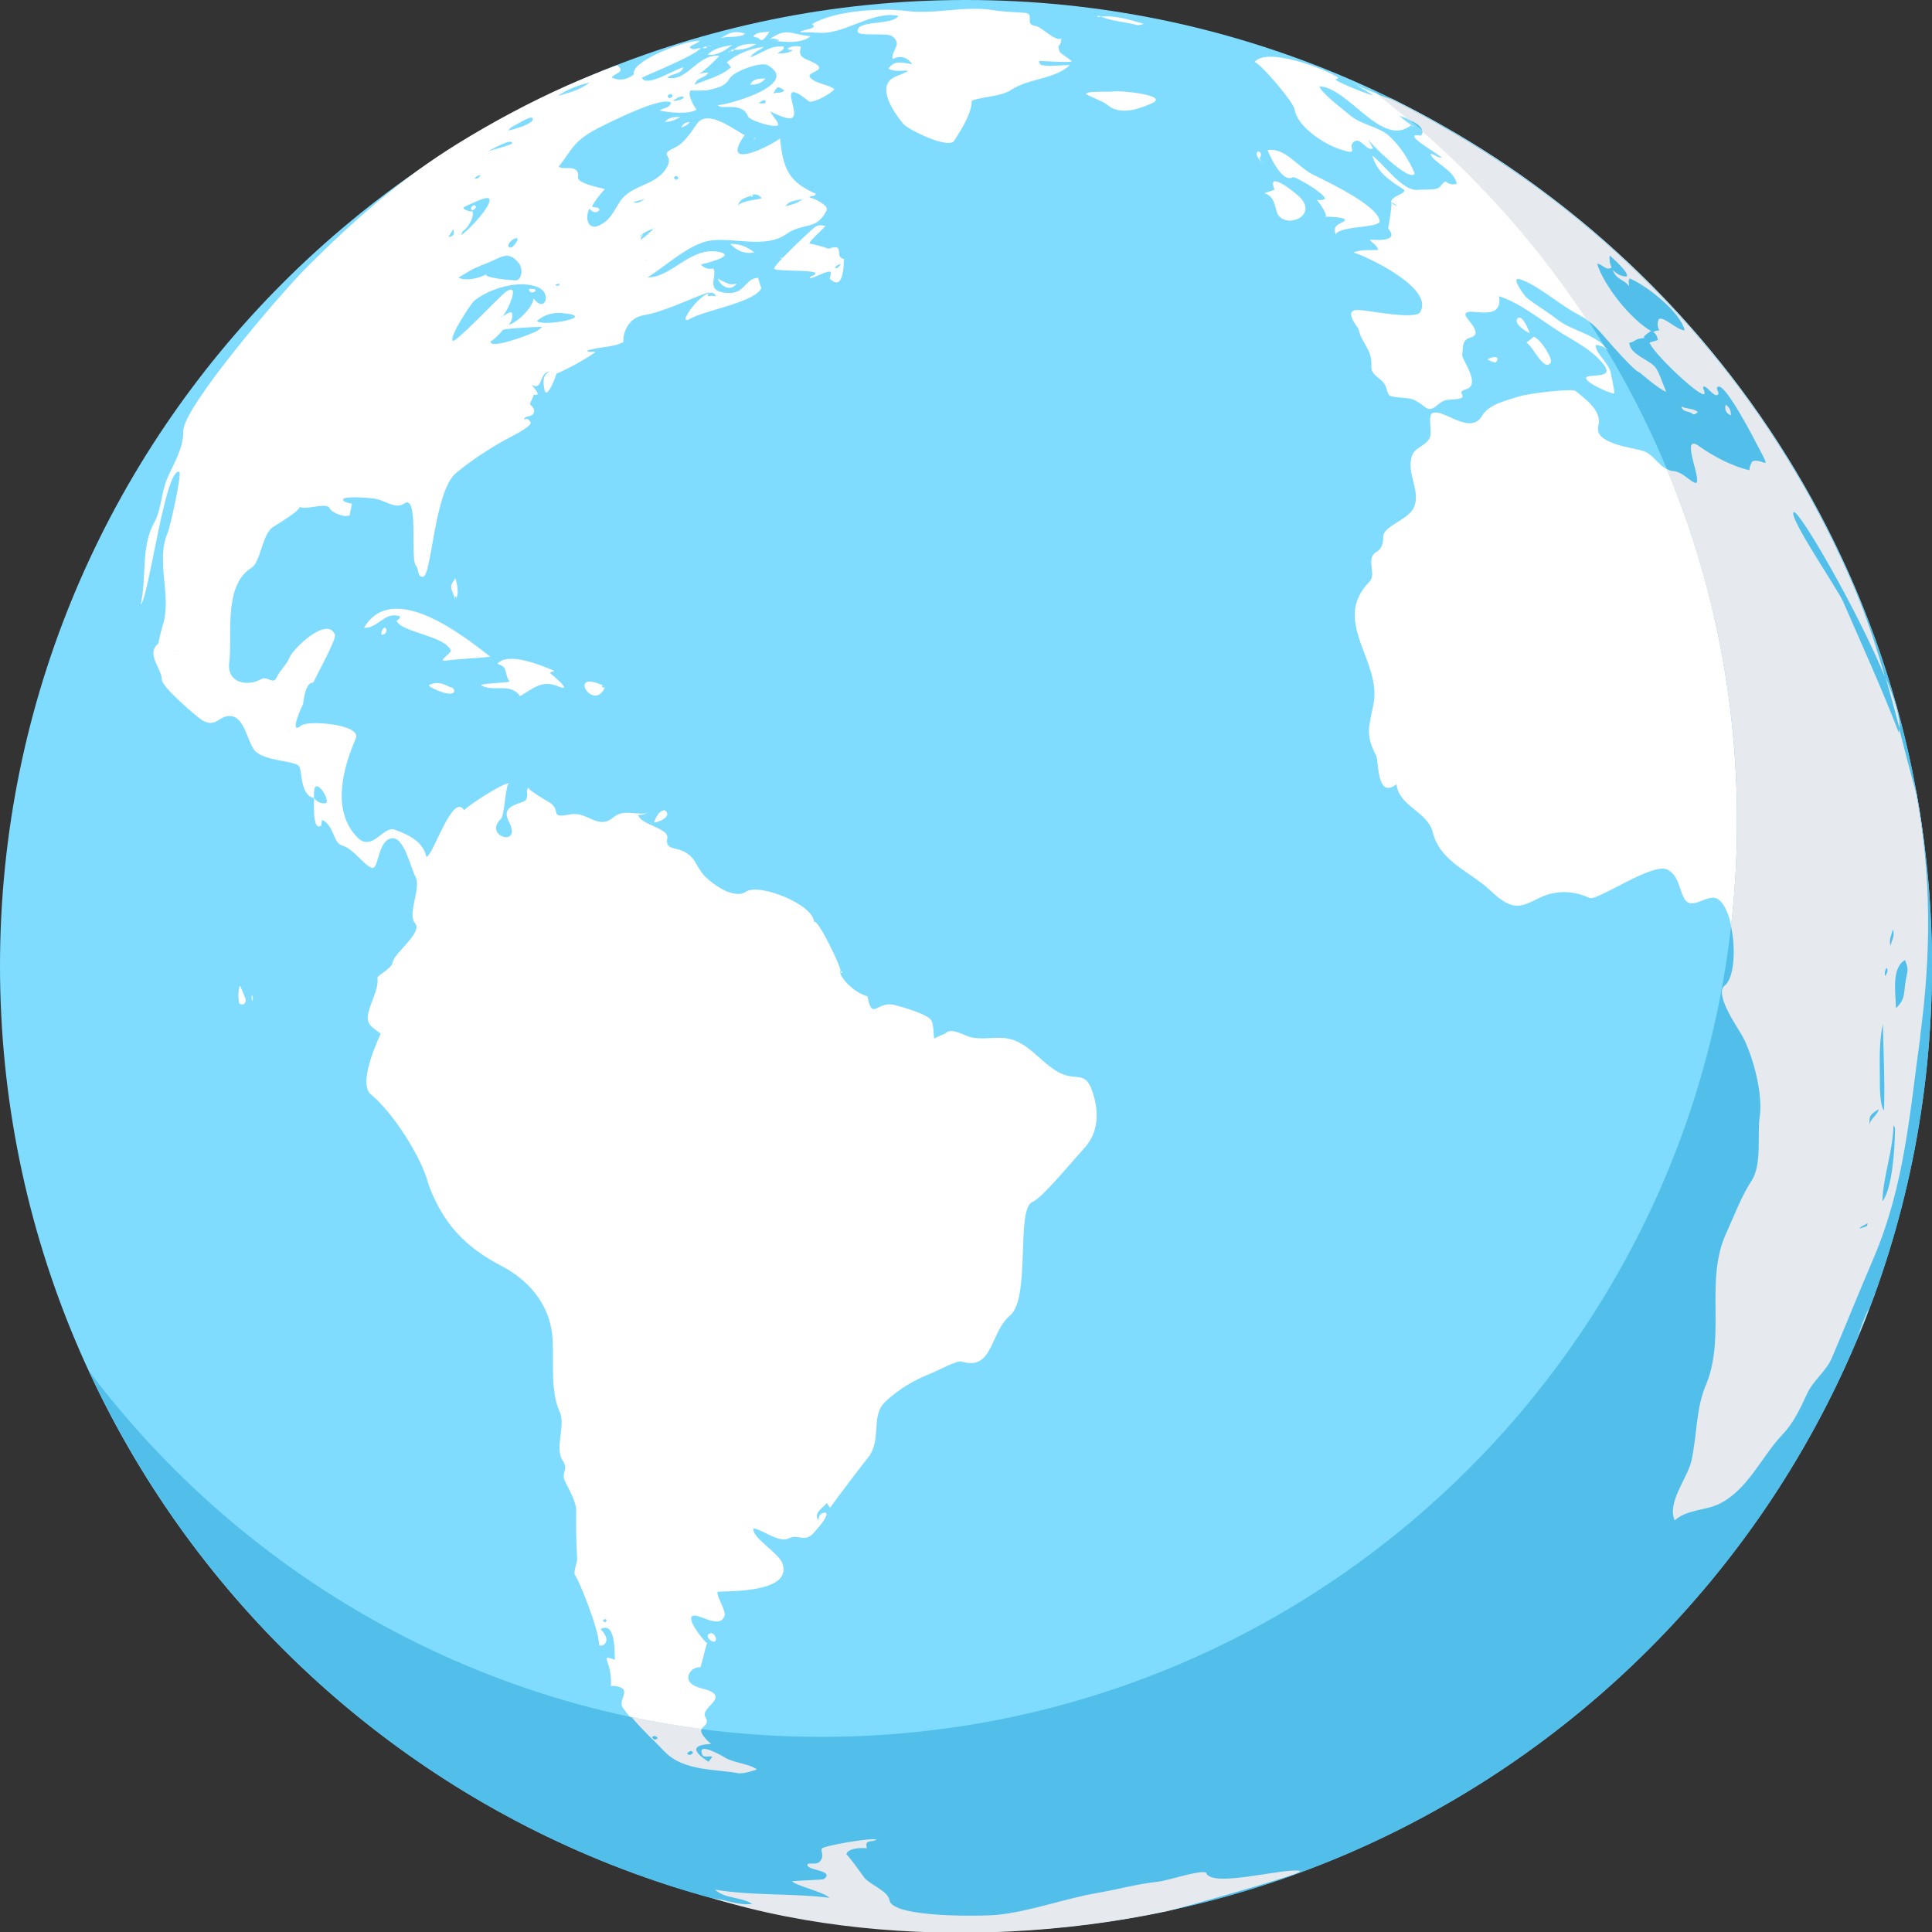 <?xml version="1.0" encoding="UTF-8"?><svg id="_レイヤー_2" xmlns="http://www.w3.org/2000/svg" viewBox="0 0 102.27 102.28"><rect x="0" y="0" width="102.27" height="102.28" fill="#333333" stroke="none"/><defs><style>.cls-1{fill:#fff;fill-rule:evenodd;}.cls-1,.cls-2,.cls-3,.cls-4{stroke-width:0px;}.cls-2{fill:#52bfeb;}.cls-3{fill:#80dcff;}.cls-4{fill:#e6eaee;}</style></defs><g id="_レイヤー_1-2"><path class="cls-3" d="m102.27,51.13c0,28.24-22.89,51.13-51.14,51.13S0,79.37,0,51.13,22.89,0,51.13,0s51.14,22.89,51.14,51.13Z"/><path class="cls-1" d="m39.16,93.88c.21.04.76-.15.92-.19-.38-.31-1.2-.34-1.69-.63.04.02-1.54-.94-1.2-.15.08.19.38.02.52.11-.19.29-.27.2-.06.33,0,0-1.75-.95,0-1.01-1.22-1.1.08-.76-.31-1.45-.27-.47,1.03-.92.33-1.33-.32-.19-.69-.16-1.03-.4-.48-.34-.03-.96.43-.9.04,0,.28-1.1.36-1.28-.13-.06-1.03-1.17-.81-1.41.26-.28,1.44.73,1.73-.02.11-.27-.41-.99-.37-1.29.53-.05,4.02.08,3.43-1.52-.21-.55-1.67-1.39-1.52-1.84.51.08,1.35.81,1.9.52.45-.23.8.26,1.28-.27.08-.1.86-.92.64-1.08-.24,0-.37.13-.39.41-.27-.37.2-.64.45-.91.06.08.11.17.18.24.29-.44,1.91-2.55,1.95-2.59.83-.96.15-2.25.96-3.02.75-.7,1.56-1.16,2.49-1.53.29-.12,1.31-.66,1.53-.6,1.71.53,1.5-1.52,2.59-2.44,1.1-.92.29-5.66,1.19-6.01.49-.19,1.95-1.98,2.7-2.8.74-.79.83-1.8.54-2.8-.43-1.53-.87-.66-1.97-1.32-.89-.53-1.57-1.59-2.67-1.74-.64-.09-1.32.11-1.96-.08-.27-.08-1-.53-1.28-.15.05-.06-.59.24-.55.25-.07-.04-.01-.83-.22-1.03-.33-.32-1.48-.64-1.89-.75-.95-.24-1.19.89-1.44-.46-.79-.21-1.57-1.13-1.43-1.36.07-.1-1.22-2.83-1.4-2.57-.01-.92-2.86-2.06-3.58-1.62-.65.47-1.84-.42-2.24-.85-.45-.49-.44-1.01-1.19-1.32-.32-.14-.87-.07-.76-.62.13-.59-1.4-.7-1.54-1.27.22.04.4-.07.6-.12-.59.21-1.32-.23-1.9.25-.85.71-1.36-.33-2.3-.15-1.18.23-.39-.21-1.13-.66.31.19-1.39-.78-.99-.74-.36-.04.05.58-.35.72-.62.23-1.15.36-.75,1.11.68,1.35-1.42.72-.43-.21.18-.16.23-1.92.43-1.86-.25-.09-2.17,1.16-2.39,1.42-.61-.98-1.65,2.44-2,2.47-.18-.84-.98-1.18-1.67-1.44-.6-.23-1.2,1.2-1.98.41-1.38-1.4-.78-3.65-.08-5.25.3-.74-2.55-.97-2.9-.67-.7.57.1-1.17.1-1.12.08-.7.24-1.17.55-1.16.18-.42,1.24-2.31,1.14-2.54-.43-1-2.23.77-2.4,1.21-.18.44-.52.68-.69,1.07-.17.39-.5-.09-.79.07-.77.44-1.88.21-1.71-.92.17-1.36-.34-4.04,1.18-4.97.46-.29.54-1.64,1.07-2.11.07-.06,1.61-.95,1.46-1.13.23.24,1.43-.24,1.59.08.11.26.82.53,1.08.38-.02.03.11-.6.11-.61-.02,0-.49-.07-.47-.22.05-.21,1.49-.07,1.54-.06.68.05,1.19.62,1.7.27.79-.54.3,2.98.62,3.3.17.19.05.61.38.58.45-.05.59-4.56,1.75-5.5.85-.69,1.77-1.3,2.71-1.81.3-.16,1.08-.53,1.24-.82-.04-.14-.18-.32-.34-.17-.05-.27.42-.11.5-.39.09-.29-.24-.38-.2-.49-.01.02.29-.59.19-.51.01.02.01.04.02.06.48.08-.1-.44-.12-.52.61.32.36-.67.96-.72-.43.18-.35.66-.29.96.12.64.69-.89.62-.83.57-.24,1.47-.72,2.08-1.15-.14-.06-.29.05-.46-.07.63-.23,1.33-.15,1.94-.46-.03-.63.35-1.3,1.06-1.42,1.09-.18,2.37-.84,3.46-1.22-.16.38.1.09.39.23-.36-.93-2.29,1.71-1.37,1.17.78-.45,3.4-.86,3.76-1.61-.01-.04-.18-.55-.17-.55-.64,0-.7.8-1.5.8-1.45-.02-.58-.91-.88-1.3-.25.06-.47-.01-.65-.21.14-.03,1.93-.45.99-.66-1.53-.33-2.55,1.38-3.81,1.34.94-.57,2.22-1.8,3.36-1.95,1.22-.16,2.9.43,3.97-.33.95-.66,1.6-.17,2.14-1.25.16-.29-.69-.66-.92-.71.1-.11.29,0,.36-.18-1.43-.64-1.73-1.28-1.9-2.93-.73.53-3.18,1.67-1.87-.18-.47-.2-1.95-1.44-2.53-.59-.27.38-.68,1.03-1.12,1.23-.97.44-.11.36-.44,1.01-.55,1.07-1.88.92-2.51,1.87-.39.59-.52,1.01-1.14,1.28-.54.24-.74-.4-.48-.9.19.21.37.24.52.09.04-.23-.29-.12-.39-.21.19-.33.42-.64.69-.92-.1-.05-1.47-.27-1.42-.63.09-.75-.85-.34-1.02-.56.73-.92.74-1.36,2.17-2.08.5-.25,3.26-1.66,3.77-1.31-.07.32-.41.25-.59.42.4.1,1.55.23,1.95-.05-.09-.07-.55-.84-.31-1.02-.04.03.79.01.86,0,.44-.11.93-.16,1.18-.61.22-.4,1.68-.92,2.02-.72,1.91,1.08-2.59,2.23-2.63,2.1.09.32,1.3-.22,1.6.62.07.2,1.45.64,1.59.45.08-.1-.39-.6-.42-.72,1.45.7,1.37.34,1.13-.63-.22-.92.85.06.91.09.24.13,1.22-.43,1.36-.64-.35-.27-.96-.27-1.27-.6-.29-.28.75-.35.39-.66-.43-.37-1.14-.27-.89-.98-.25-.07-.49-.04-.71.09.06.13.21.03.26.1-.24.15-.51.17-.78.16.08-.12.33-.12.33-.36-.75-.09-1.14.36-1.79.56.18-.27.49-.35.72-.55-.71.09-1.4.36-1.96.82.09.08.17.17.22.27-.55.48-1.28.63-1.92.92.11-.43.57-.33.72-.65-.23,0-.46.05-.67.16.27-.04,1.08-.84,1.26-1.04-1.17-.13-1.65,1.37-2.75,1.16.23-.27.69-.13.85-.55-.41.05-1.95,1.09-2.2.55-.01-.04,2.81-1.16,3.11-1.57-.19-.02-.4.17-.58-.05.14-.16.37-.16.53-.34-.92,0-3.69,1.12-3.48,1.77-.36.29-.74.37-1.18.18.17-.27.77-.27.29-.66-.89.33-1.76.69-2.63,1.07-1.98.88-3.94,1.93-5.79,3.07-3.06,1.89-5.59,4.13-8.11,6.66-1.34,1.36-6.45,7.32-6.44,8.57.02.92-.52,1.73-.87,2.56-.28.68-.3,1.62-.65,2.25-.74,1.32-.4,2.85-.73,4.37.42-.31,1.29-7.28,2.04-7.02.15.05-.47,2.89-.62,3.24-.63,1.46.2,3.24-.22,4.77-.05.15-.26.92-.26,1.07-.7.54.19,1.35.18,1.94,0,.35,1.8,1.92,2.14,2.13.76.45.91-.35,1.59-.21.62.13.8,1.25,1.12,1.73.44.66,2.12.59,2.4.9.2.24.04,1.52.8,1.7,0-.09-.02-.55.09-.61.24-.14.72.71.56.87-.24.05-.46-.03-.64-.26,0,.11-.12,1.79.37,1.46.01-.1.03-.21.05-.31.63.28.59,1.22,1.04,1.35.62.17,1.09.96,1.56,1.18.42.21.31-1.48,1.11-1.56.64-.06,1,1.63,1.23,2.03.33.59-.45,2.01-.02,2.47.44.47-1.11,1.59-1.18,2.06-.05.36-.84.7-.81.84.06.4-.17.93-.31,1.31-.4,1.05-.2,1.14.48,1.63.02.02-1.26,2.56-.53,3.21,1.17.96,2.7,3.32,3.07,4.8.76,2.04,1.92,3.29,3.87,4.3,1.58.83,2.7,2.25,2.7,4.15.05,1.12-.11,2.52.37,3.57.33.73-.3,1.93.17,2.6.3.41-.09.64.09,1.03.19.41.61,1.1.61,1.58-.01.8,0,1.75.05,2.54.01.27-.23.73-.1.91.19.22,1.26,2.87,1.26,3.65,0,.19.83-.05.08-.81.89-.5.71,1.6.77,1.62-.81-.27-.29-.05-.22.98.04.61-.16.32.34.43.79.18,0,.71.29,1.13.6.86,1.51,1.65,2.13,2.31,1.02,1.07,2.77.91,3.98,1.16.17.03-.23-.05,0,0Zm3.33-83.35c-.28.25-.59.3-.91.39.23-.34.57-.28.91-.39Zm-2.66-.23c.21-.03.37.03.48.18,0,.08-1.09.13-1.25.41.14-.48.54-.4.77-.59.11.14-.23.19,0,0Zm-2.68,1.89c.23.06-.33-.05,0,0,.01,0-.06,0,0,0Zm-1.47-2.8c.1-.11.18-.1.23.05-.1.11-.18.1-.23-.05.01-.06,0,.07,0,0Zm-1.46,4.37c-.41-.03.44.01,0,0-.05,0,.06,0,0,0Zm.44-1.7c-1.42,1.33-.32.02-.73.43,0,.02,0,.04-.02.05-.12-.13.72-.47.75-.48-.18.17-.25.05,0,0Zm-.53-1.57q-.25.3-.61.23c.19-.12.44-.08.61-.23Zm6.36-5.02c-.09,0-.18,0-.33,0,.46-.38.37,0,.33,0-.09,0,.07,0,0,0Zm1.03-.68c-.16.18-.38.07-.58.16.2-.4.24-.41.58-.16Zm-5.77.47c.12-.11.26-.16.42-.15.14.2-.87.32-.42.15.06-.11-.06.02,0,0Zm-.26-.29c.17.07.15.15-.05.23-.14-.08-.12-.16.05-.23.06,0-.08,0,0,0Zm-7.45,12.72s-2.24.89-2.06.34c-.06.18.77-.63.6-.56.18-.08,1.69-.17,2.12-.17-.23.23-.44.31-.66.38-.51.19.21-.08,0,0Zm1.79-1.11c1.85.18-1.1.74-1.41.41.42-.36.91-.47,1.41-.41.15.02-.51-.06,0,0Zm-.3-11.51c.49-.32,1.02-.55,1.67-.7-.47.39-1.11.55-1.68.71h.01Zm.1,10c-.09.08-.17.08-.24,0,.12-.04.22-.08.24,0,.03.08-.02-.08,0,0Zm-.55,1.11s-.18-.04,0,0c.01,0-.06-.01,0,0Zm-.54-.94c.67.32.29,1.36-.3.55-.02.48-.86,1.3-1.32,1.4.18-.19.23-.41.18-.63-.14-.12-.42.21-.58.2.07.29,1.21-1.97.25-1.31-.35.27-2.67,2.73-2.8,2.59-.22-.22,1.02-2.03,1.11-2.1.79-.66,2.45-1.18,3.45-.71Zm-1.29-8.6c.09-.05.83-.51.93-.4.24.3-1.19.66-1.26.67.08-.18.22-.21.33-.27.26-.15-.11.06,0,0Zm.16,6.04s-.29.6-.48.38c-.14-.16.43-.63.48-.38-.03.15-.02-.07,0,0Zm-1.63-4.66c.09,0,1.29-.75,1.33-.44.02.09-1.47.47-1.33.44Zm-.33,1.24c-.08.13-.15.21-.32.2.07-.14.17-.16.32-.2Zm-.84,2.89c.17-.13.56-.75.37-1,.1.13-.72-.09-.34-.23.15-.05,1.1-.56,1.24-.41.27.28-1.17,1.79-1.46,1.92.02-.16.11-.22.19-.28.23-.18-.08.06,0,0Zm.82,1.91c1.04-.33,1.41-.92,2.04-.12.23.29.19,1.05-.36.88.15.05-1.68-.13-1.34-.32-.37.23-1.08.39-1.51.2.4-.23.76-.49,1.18-.63.26-.08-.42.14,0,0Zm-1.44-1.92c.09.24.02.37-.26.41.11-.17.18-.29.26-.41Zm-14.68,22.32c-.47-.01.37-.01,0,0-.05,0,.05,0,0,0Zm5.92,4.25c-.13.05.37-.08,0,0-.02,0,.07-.01,0,0Zm14.46,4.78c-.25-.04.29.03,0,0-.02,0,.04,0,0,0Zm2.37,42.38c-.41-.07.21-.32,0,0-.1-.01,0-.01,0,0Zm1.05-21.2c-.15-.15.09.08,0,0-.01-.02.03.02,0,0Zm.16,13.21c-.26.09.29-.11,0,0-.07.02.04-.02,0,0Zm1.4,14.23c-.19-.1-.19-.17,0-.2.2.08.21.15,0,.2-.08,0,.07.02,0,0Zm1.84.81c-.19-.04-.17-.12.06-.22.16.07.14.14-.06.22-.08,0,.05-.02,0,0Zm-3.91-5.26s-.05.02-.06.02c.06-.05.08-.06.06-.02ZM37.2,2.54h-.01s0,0,.01,0h0Zm-17.37,8.23s0,0-.01,0h.01Zm.48-.41h0,0Zm81.13,31.6h0c-1-3.68-1.75-7.32-3.27-10.89-1.81-4.24-4.19-8.24-7.07-11.84-2.71-3.4-5.86-6.45-9.35-9.05-1.69-1.27-3.46-2.43-5.3-3.47-.88-.51-1.77-.98-2.69-1.44-.4-.19-1.79-.55-2-.89.01.15.82.56.92.67-.54-.14-1.97-.75-1.98-.84.02-.06.14,0,.13-.11-.81-.51-3.83-1.63-4.43-.8.13-.16,2.08,2.09,2.13,2.49.12.88,1.5,1.81,2.37,2.1,1.22.41.31-.14.82-.42.33-.17.63.55.95.39,0,0,0-.02,0-.02-.09-.17-.18-.33-.28-.5-.09,0,2.21,2.37,2.5,1.85-.27-.64-.69-1.37-1.33-1.97-.58-.54-1.49-.59-2.11-1.13-.31-.27-1.48-1.13-1.61-1.52,1.54.05,3.32,3.31,4.87,2.05-.22-.15-.43-.31-.63-.48.29.08,1.58.49,1.14,1.04-1.22-.21,1.05,1.03,1.09,1.17-.23-.01-.38-.19-.59-.21.09.43,1.3.87,1.39,1.6-.73.11-.41-.44-.89.15-.16.19-.81.13-1.17.16-.84.07-1.78-1.37-2.41-1.81.26.8.7,1.18,1.59,1.74.44.25-.61.36-.59.72.03,0,.28.13.28.2,0,.05-.24-.16-.28-.2.09-.05-.15,1.41-.16,1.39.7.81-.93.57-.97.6.13.18.38.28.45.54-.47.03-.85-.04-1.32.13.67.2,4.33,1.89,3.53,3.17-.26.41-2.74-.1-3.2-.12-.97-.07-.07.92-.05,1.03.15.73.72,1.05.67,1.9-.04.6.57.62.77,1.13.16.45.07.49.53.55.82.1.84-.02,1.53.52.49.38.68-.36,1.26-.38,1.45-.06.21-.36.91-.55.86-.24-.24-1.59-.19-1.85.07-.36-.05-.75.43-.89.73-.19-.2-.96-.25-1.17-.14-.6,2.03.52,1.77-1.02,1.25.39,2.53,1.53,3.69,2.18.68.41,1.36.8,1.86,1.45.59.77-.85.46-.94.68-.09.24,1.27.85,1.49.84.03-.14-.16-.92-.18-1.06-.07-.54-.85-1.08-.8-1.51.25.02.48.12.67.28-.73-.91-1.91-.99-2.75-1.66-.51-.41-1.14-.75-1.63-1.17,0,0-.89-1.13-.27-.92.97.34,2.04,1.33,3.04,1.85.79.42.99.67,1.57,1.35.23.27,1.45,1.68,1.72,1.72-.01,0,.99.89,1.4,1.02-.18-.41-.34-.93-.54-1.25-.27-.44-1.41-.7-1.41-1.36.26.02.29-.25.84-.23-.3-.01.36-.43.32-.37-1.06-.6-2.49-2.37-2.87-3.57.29.01.45.4.77.2-.1-.2-.13-.42-.1-.64.09.09,1.08.95.89,1.12-.28,0-.52-.13-.72-.35.14.51.64.52.85.86.02-.14-.07-.25.04-.41.88.37,2.66,1.76,2.91,2.74-.38.04-1.13-.78-1.38-.58-.08.2-.07.4.04.59-.11,0-.22.03-.32.08.14.11.22.26.24.43-.14.05-.29.09-.44.13.12.49,2.72,2.96,2.9,2.72.06-.09-.11-.34-.06-.37.14-.16.54.55.76.42.17-.11-.17-.33.02-.43.4-.2,1.95,2.84,2.14,3.2.75,1.41.25.55-.32.75-.09.14-.15.29-.16.47-.91-.21-1.9-.73-2.64-1.26-1.17-.85.38,2.3-.3,1.9-.4-.23-.63-.56-1.13-.6-.71-.07-.91-.83-1.57-1.05-.54-.18-2.65-.37-2.37-1.34.22-.83-.84-1.51-1.2-1.83-.18-.16-2.52.14-2.91.26-.65.21-1.67.42-2.03,1.02-.62,1.12-2.05-.36-2.63-.12-.3.12,0,1.04-.17,1.34-.23.44-.81.47-.95.99-.25.96.48,1.75.14,2.63-.27.7-1.62,1-1.64,1.58,0,.31-.06.65-.35.81-.62.35.02,1.16-.37,1.57-2.08,2.11.67,4.19.2,6.51-.26,1.31-.42,1.59.15,2.72.13.29.03,2.33,1.07,1.5.13,1.19,1.66,1.44,1.93,2.57.33,1.35,1.65,1.94,2.67,2.74.41.32.76.74,1.24.98.84.43,1.4-.23,2.21-.46.73-.21,1.48-.13,2.17.19.39.19,3.32-1.89,4.12-1.5.58.29.62,1,.88,1.51.38.72,1.19-.22,1.73.02.96.43,1.25,3.95.43,4.59-.61.45.78,2.37.98,2.76.55,1.09,1.05,2.98.87,4.19-.13.98.13,2.52-.43,3.38-.56.86-.88,1.77-1.33,2.75-1.16,2.5-.05,5.35-1.04,7.95-.6,1.33-.49,2.75-.82,4.15-.21.9-1.3,2.19-.88,3.13.66-.59,1.63-.51,2.37-.88,1.51-.75,2.23-2.49,3.33-3.66.58-.62.95-1.39,1.3-2.15.33-.72,1-1.18,1.31-1.89.77-1.79,1.47-3.56,2.24-5.35,1.62-3.85,1.89-7.55,2.45-11.68.6-4.38.61-8.54-.21-12.9Zm-3.86-10.16c-.2-.51-2.93-4.51-2.61-4.73.36-.23,6.19,10.08,5.56,11.68-.9-2.35-1.95-4.64-2.95-6.95,0-.02.21.47,0,0Zm2.5,18.24c-.11-.29.04-.53.12-.87.12.35-.07.6-.12.87Zm-.3,1.62c-.01-.18-.02-.32.1-.45.08.17,0,.29-.1.45Zm-.97,13.23c-.1.04-.21.07-.32.11-.19,0,.35-.26.38-.27-.03.09-.03.13-.06.16-.08.11.03-.04,0,0Zm.15-5.38c0-.48.01-.51.5-.82-.1.35-.44.5-.5.82Zm.55-2.5c0-.9-.04-1.95.16-2.82.04,1.52.11,3.06.06,4.58-.24-.32-.22-1.38-.22-1.76,0-.33,0,.31,0,0Zm.8,2.86c-.01.82-.13,3.05-.67,3.69.06-1.39.56-2.64.59-4.02.12.13.09.23.08.32,0,.1,0-.09,0,0Zm.64-8.35c-.23.98,0,1.28-.59,1.83,0-.73-.27-2.12.48-2.55.09.24.18.43.11.72-.1.4.07-.29,0,0Zm-32.1,47.49c.07.15-6.43,1.98-7.1,2.12-2.71.57-5.45.93-8.21,1.06-5.25.26-10.75-.22-15.8-1.76.65.07,1.44.41,2.1.3-.63-.39-1.41-.25-1.97-.75,2.1.35,4.12.19,6.05.43-.2-.27-1.96-.69-1.95-.88.25-.02,1.61-.06,1.66-.11.64-.49-1.02-.43-.86-.79.05-.1.5.06.66-.15.25-.33,0-.51.1-.68.07-.14,2.62-.59,2.89-.47-.3.18-.64-.03-.51.46-.26-.04-1.05-.02-1.09.33.02-.09.86,1.09.89,1.14.29.47,1.31.74,1.4,1.29.16.93,5.01.84,5.73.76,1.81-.21,3.5-.85,5.28-1.16,1.06-.19,2.12-.49,3.19-.59.51-.05,2.16-.63,2.55-.49.24.86,4.11-.26,5.01-.09.01.02-.14-.02,0,0Zm29.45-28.22c.2-.53.37-1.07.63-1.58-.16.55-.39,1.06-.63,1.58Zm.84-2.12c.03-.07.05-.13.08-.19,0,.08-.05.13-.08.19ZM43.21,1.74c-.27-.05-.57-.01-.86-.05.15-.14,1.01-.16.63-.41,1.18-.72,3.65-.87,5-.7,1.53.19,3.05-.28,4.55-.05.61.1,1.14.11,1.74.15.53.06-.07.6.53.69.35.05,1.06.85,1.38.67-.02.56-.26.17-.09.69.04.12.67.47.64.52-.06.08-1.76-.04-1.68-.02-.13-.02.03.27.14.22.34.09,1.07-.02,1.44,0-.85.77-2.13.68-3.09,1.3-.58.38-1.46.34-2.1.58,0,.65-.5,1.45-.93,2.12-.31.47-2.47-.61-2.69-.89-.47-.56-1.55-2.06-.38-2.52,1.41-.56,0-.1-.41-.41.34-.47.71-.31,1.26-.23-.28-.38-.62-.48-1.03-.28-.14-.41.58-.78-.05-1.21-.27-.19-1.77.03-1.81-.23-.09-.65,1.82-.31,2.16-.84-1.43-.3-2.96,1.09-4.35.88-.27-.05.25.04,0,0Zm26.92,9.75c.23-.03-.29-.76-.42-.91.16.02.3.03.44-.07-.12-.33-1.61-1.19-1.71-1.13-.57.35-1.27-1.22-1.34-1.44.96-.13,1.57.9,2.44,1.32.74.36,3.4,1.63,3.49,2.43.06.4-2.03.23-2.33.71-.24-.59.52-.58.49-.77-.02-.14-.95-.17-1.06-.16-.06,0,.32-.05,0,0Zm-27.24.75c-.14.11-1.96,1.82-1.91,1.98.04.16,1.88.05,2.19.22-.02.21-.27.1-.31.29.24,0,.98-.46,1.11-.33.01.11,0,.23-.06.34.81.8.73-.94.77-1.03-.57-.08.13-.88-.84-.54.06-.02-1.04-.33-.99-.26-.09-.09.79-.85.85-.95-.51-.12-.58.1-.82.28-.31.22.06-.05,0,0Zm1.78,1.89c.07.07-.13.07,0,0,.01.01-.02.01,0,0Zm-.41-.04c.05-.06.36-.19.17-.01-.06.12-.33.2-.17.01.02-.03-.04.04,0,0Zm-1.28-2.09h0s0,0,0,.01t-.02-.01Zm-1.63,1.64s.08,0,.12.03c-.05,0-.25,0-.12-.03.05,0-.03,0,0,0Zm-17.75,21.33c-.5.05.33-.39.26-.55-.34-.78-2.66-.95-2.87-1.57.1-.04.17-.11.2-.21-.8-.33-1.2.65-1.92.59,1.49-2.53,5.19.36,6.68,1.53-.78.1-1.56.1-2.34.21-.06,0,.43-.06,0,0Zm1.93,1.35c-.37-.16,1.22-.15,1.44-.24-.32-.49-.03-.75-.64-.94.56-.68,2.42.12,3.01.37-.05.09-.17,0-.22.12.05.04,1.28,1.05.45.71-.9-.39-1.4.15-2.04.51-.5-.72-1.33-.22-1.99-.54-.08-.03.15.07,0,0Zm43.29-25.87c.87.9-.48,1.59-1.09,1.02-.3-.31-.12-1.03-.81-1.25.18-.05.37-.11.55-.18-.47-1.11,1.13.18,1.35.41.19.21-.07-.07,0,0Zm-11.32-5.47c-.05-.18,1.25-.1,1.46-.14.35-.06,2.95.2,2.03.62-.71.32-1.74.68-2.41.06-.17-.14-1.08-.5-1.09-.54-.03-.12.05.17,0,0Zm23.67,12.85c.3,0,1.05,1.16.92,1.36-.35.54-.93-.85-1.29-1.06.13-.09.25-.18.37-.29ZM40.72,2.1c.89-.67,1.09-.29,2.19-.18-.35.32-1.2.39-2.19.18.25-.19,1,.21,0,0Zm19.52-.76c-.65-.18-1.34-.21-1.97-.46.75-.09,1.67.21,2.2.36.18.05-.28.09-.23.1-.65-.18.06.01,0,0Zm-1.97-.46c-.07.01-.15.01-.21.02.07-.07.14-.08.21-.02-.07.01-.03,0,0,0ZM23.81,36.37c.14.01.22.09.24.22-.09.37-1.24-.15-1.36-.31.4-.23.77-.1,1.12.09Zm8.23-.03c-.6,1.49-2.14-1.04,0,0-.09.21-.36-.18,0,0Zm2.38,7.23h0s.05-.06.11-.06c-.03.02-.07.04-.11.06Zm.21-.04s.16-.61.55-.64c.46.29-.33.67-.55.64-.04,0,.5.06,0,0ZM39.47,1.78c-.41.27-.9.09-1.32.25.59-.41.86-.37,1.32-.25-.41.27-.07-.02,0,0Zm-15.37,29.98c-.16-.61-.4-.62.01-1.15.16.57.16.92-.01,1.15-.07-.25.17-.24,0,0Zm-11.09,21.15c-.01.23-.12.31-.32.23-.08-.06-.11-.8.02-.96.1.24.21.48.3.73.04.1-.1-.25,0,0ZM38.65,12.91c.48-.01.86.13,1.28.45-.56.11-.92-.11-1.28-.45Zm42.34,4.73h0c-.14-.04-.97-.54-.63-.81.24-.18.59.73.62.81Zm8.59,4.27c-.16-.16-.5-.05-.58-.39.29.15.6.08.88.3-.11.08-.21.18-.3.09-.16-.16.09.09,0,0ZM40.19,2.06c-.08-.12-.23-.04-.31-.15.24-.26.56-.17.85-.25-.01.03-.35.66-.53.4-.08-.12.05.08,0,0Zm-1.43.32c-.38.29-.77.57-1.3.52.35-.37.83-.43,1.3-.52Zm-.14,12.66c.11.02.21,0,.38-.02-.51.61-1.09-.25-.97-.28-.09.02.56.3.59.3.11.02-.19-.03,0,0Zm.21-12.41c.35-.29.77-.33,1.2-.3-.37.22-.76.33-1.2.3Zm40.02,16.45c-.4-.06.75-.42.33.11-.12-.01-.24-.05-.33-.11-.07-.01.12,0,0,0Zm12.77,2.92c-.25-.12-.34-.28-.27-.57.2.15.29.31.27.57ZM39.71,4.48c.15-.26.3-.33.81-.32-.25.28-.51.33-.81.32Zm-3.69,1.71c-.29.16-.51.27-.82.26.22-.26.48-.25.82-.26Zm30.69,2.11c-.06.11,0,.19.08.27-.09-.04-.45-.49-.17-.55.13.05.16.15.1.29-.06.11.04-.07,0,0Zm-46.25,25.04c-.01.18-.1.26-.26.26-.08-.15.18-.57.26-.26.02.1-.02-.06,0,0Zm17.21,53.11c.13.05.21.15.23.3,0,.45-.81-.24-.23-.3.09-.01-.13,0,0,0Zm-1.16-79.99c-.1.15-.23.22-.45.29.11-.24.26-.28.45-.29ZM13.39,52.82c-.04.52-.15-.49,0,0,0,.07-.02-.05,0,0ZM39.94,7.31s.04,0,.06.01c-.06.04-.17.04-.06-.01Zm-2.28-4.88c-.06,0-.12.02-.18.03.05-.04.12-.05.18-.03Zm-.2.04s.01,0,.02,0c0,0-.02,0-.02,0Zm-.25.07s0,0,0,0c0,0,0,0,0,0Zm0,0c.06-.08.15-.07.23-.07-.06.09-.14.1-.23.07Zm1.63.09h0s0,0,0,0Zm0,0c-.02.1-.09.08-.16.08.02-.08.08-.09.16-.08Zm-18.81,52.38c-.11-.08.07.07,0,0-.05-.03.06.05,0,0ZM74.7,6.64c.32.09.02.07,0,0,0,0,.02.05,0,0Zm-7.9,1.94s0,0,0,0c.03,0,.04.03.03.07,0-.02-.01-.04-.02-.06,0,0,0,.02,0,0Zm-28.14-5.87h.01s0,0-.01,0c0,0,0,0,0,0Zm-.1.02s.06,0,.09-.02c-.04.07-.08.07-.09.02.03,0,0,0,0,0Zm46.59,15.81h0s0,0,0,0h0Zm-40.59,32.97c-.15-.13.11-.1,0,0-.02-.01.04-.03,0,0Zm24.31,47.51s-.02,0-.03,0c0-.02.01-.04.03-.03,0,0,0,.01,0,.02Zm-.03.01s0,0,0,0h0ZM27.99,15.3s.5-.06.33.13c-.18.1-.29.05-.33-.13.06,0,0,.11,0,0Zm-2.98-4.16c-.13-.09-.1-.18.08-.28.16.06.14.16-.08.28-.06,0,.11-.03,0,0Z"/><path class="cls-2" d="m72.59,4.71c11.76,8.85,19.36,22.91,19.36,38.76,0,26.77-21.7,48.47-48.48,48.47-15.84,0-29.9-7.6-38.75-19.35,8.11,17.52,25.84,29.68,46.41,29.68,28.25,0,51.14-22.9,51.14-51.13,0-20.58-12.16-38.3-29.69-46.42Z"/><path class="cls-4" d="m91.62,21.99c-.25-.12-.34-.28-.27-.57.2.15.29.31.27.57Zm-52.46,71.89c-1.21-.25-2.95-.09-3.98-1.16-.5-.53-1.19-1.15-1.75-1.83,1.22.26,2.46.46,3.71.62-.07.14-.02.34.5.81-1.76.06,0,1.01,0,1.01-.21-.13-.12-.04.06-.33-.13-.09-.43.08-.52-.11-.34-.79,1.24.17,1.2.15.48.29,1.3.32,1.69.63-.16.04-.69.23-.91.19-.05-.01-.15-.03,0,0Zm-4.5-1.99c-.18.03-.18.1,0,.2.2-.05.19-.12,0-.2Zm1.91.79c-.23.11-.25.18-.06.22.2-.08.22-.16.06-.22ZM89.88,21.81c-.28-.22-.6-.14-.88-.3.08.34.42.23.58.39-.11-.11-.03-.03,0,0,.09.09.19-.01.3-.09Zm-4.9-3.37c.06.03.12.05.17.1-.07-.08-.15-.12-.22-.19.02.03.03.06.05.09Zm.17.1h0s0,0,0,0h0Zm-45.97,75.35h0c.06.01.04,0,0,0Zm58.46-61.94c-.03-.06-.06-.14-.06-.13.02.05.04.09.06.13Zm-28.83,67.08c-.95-.15-4.73.94-4.97.09-.39-.13-2.04.44-2.55.49-1.07.11-2.13.41-3.19.59-1.78.31-3.48.96-5.28,1.16-.73.08-5.57.17-5.73-.76-.09-.55-1.11-.83-1.4-1.29-.03-.05-.88-1.23-.89-1.14.05-.35.84-.37,1.09-.33-.13-.5.22-.29.51-.46-.26-.12-2.81.33-2.89.47-.1.17.16.34-.1.68-.16.21-.61.06-.66.15-.15.35,1.5.3.86.79-.05.04-1.41.08-1.66.11-.01.18,1.75.6,1.95.88-1.93-.25-3.95-.09-6.05-.43.56.5,1.34.36,1.97.75-.66.11-1.45-.23-2.1-.3,5.05,1.54,10.55,2.02,15.8,1.76,2.77-.14,5.51-.49,8.21-1.06.67-.14,7.17-1.98,7.1-2.12-.08-.01-.06,0-.04,0Zm32.13-47.47s0,0,0-.01c-.05.22-.03.11,0,.01Zm-1.13-15.72c.26.9.5,1.8.74,2.71.05-.52-.24-1.51-.74-2.71Zm1.84,19.03c-.57,4.13-.83,7.83-2.45,11.68-.77,1.79-1.48,3.57-2.24,5.35-.31.71-.98,1.17-1.31,1.89-.35.76-.71,1.54-1.3,2.15-1.1,1.16-1.82,2.91-3.33,3.66-.74.37-1.71.29-2.37.88-.42-.94.67-2.23.88-3.13.32-1.4.22-2.82.82-4.15,1-2.6-.12-5.45,1.04-7.95.45-.98.77-1.89,1.33-2.75.56-.86.29-2.41.43-3.38.17-1.21-.32-3.1-.87-4.19-.19-.39-1.59-2.31-.98-2.76.51-.41.59-1.96.33-3.15.21-1.82.32-3.67.32-5.54,0-6.62-1.33-12.92-3.73-18.66.1.05.19.1.31.11.5.04.73.38,1.13.6.68.39-.87-2.75.3-1.9.74.53,1.73,1.05,2.64,1.26.01-.17.07-.32.16-.47.57-.2,1.07.66.32-.75-.19-.36-1.74-3.4-2.14-3.2-.19.1.15.32-.02.43-.21.14-.62-.57-.76-.42-.05.04.12.29.06.37-.18.25-2.78-2.22-2.9-2.72.15-.04.29-.08.44-.13-.02-.17-.1-.32-.24-.43.1-.06.21-.08.32-.08-.11-.19-.12-.39-.04-.59.25-.2,1,.61,1.38.58-.24-.98-2.02-2.37-2.91-2.74-.11.15-.02.27-.04.41-.21-.34-.71-.35-.85-.86.2.22.43.34.72.35.2-.17-.8-1.03-.89-1.12-.03.22,0,.43.1.64-.31.2-.47-.19-.77-.2.38,1.2,1.81,2.97,2.87,3.57.04-.06-.61.36-.32.37-.55-.02-.58.25-.84.23,0,.66,1.13.92,1.41,1.36.21.32.36.84.54,1.25-.4-.14-1.41-1.03-1.4-1.02-.27-.05-1.49-1.46-1.72-1.72-.44-.51-.66-.78-1.08-1.06-2.44-3.71-5.38-7.07-8.72-9.99,0-.26-.38-.48-.72-.62-.55-.46-1.12-.92-1.69-1.35.36.13.7.24.87.32.91.45,1.81.93,2.69,1.44,1.84,1.05,3.61,2.21,5.3,3.47,3.48,2.6,6.63,5.65,9.35,9.05,2.88,3.6,5.26,7.6,7.07,11.84.67,1.58,1.18,3.16,1.64,4.76-1.47-3.58-4.58-8.92-4.84-8.75-.32.22,2.41,4.21,2.61,4.73.12.27.1.22.06.13.98,2.26,2.01,4.51,2.89,6.81.02-.05.02-.14.02-.21.29,1.14.59,2.28.9,3.42h0c.82,4.36.8,8.51.21,12.89Zm-1.57-4.81c.05-.27.24-.51.12-.87-.08.33-.23.58-.12.87Zm-.3,1.62c.1-.15.18-.27.1-.45-.12.13-.11.27-.1.45Zm-.91,13.07s-.56.27-.38.27c.11-.04.21-.07.32-.11-.08.11.03-.04,0,0,.03-.04.03-.07.06-.16Zm.59-6.04c-.49.31-.51.34-.5.82.06-.32.4-.48.5-.82Zm.05-1.68c0,.39-.02,1.44.22,1.76.05-1.53-.03-3.06-.06-4.58-.2.87-.17,1.92-.16,2.82,0-.33,0,.31,0,0Zm.8,2.86c0-.09.04-.19-.08-.32-.03,1.38-.53,2.63-.59,4.02.54-.64.66-2.87.67-3.69,0,.1,0-.09,0,0Zm.64-8.35c.07-.29-.02-.49-.11-.72-.75.43-.48,1.82-.48,2.55.58-.54.36-.85.59-1.81.02-.08.04-.15,0-.01Zm-32.06,47.48s0-.02,0-.02c-.02-.01-.03,0-.03.03.01,0,.02,0,.03,0Zm30.34-30.52c-.02.06-.05.13-.08.19.03-.06.08-.12.08-.19Zm-.29.73c-.26.51-.43,1.05-.63,1.58.23-.52.46-1.03.63-1.58Z"/></g></svg>